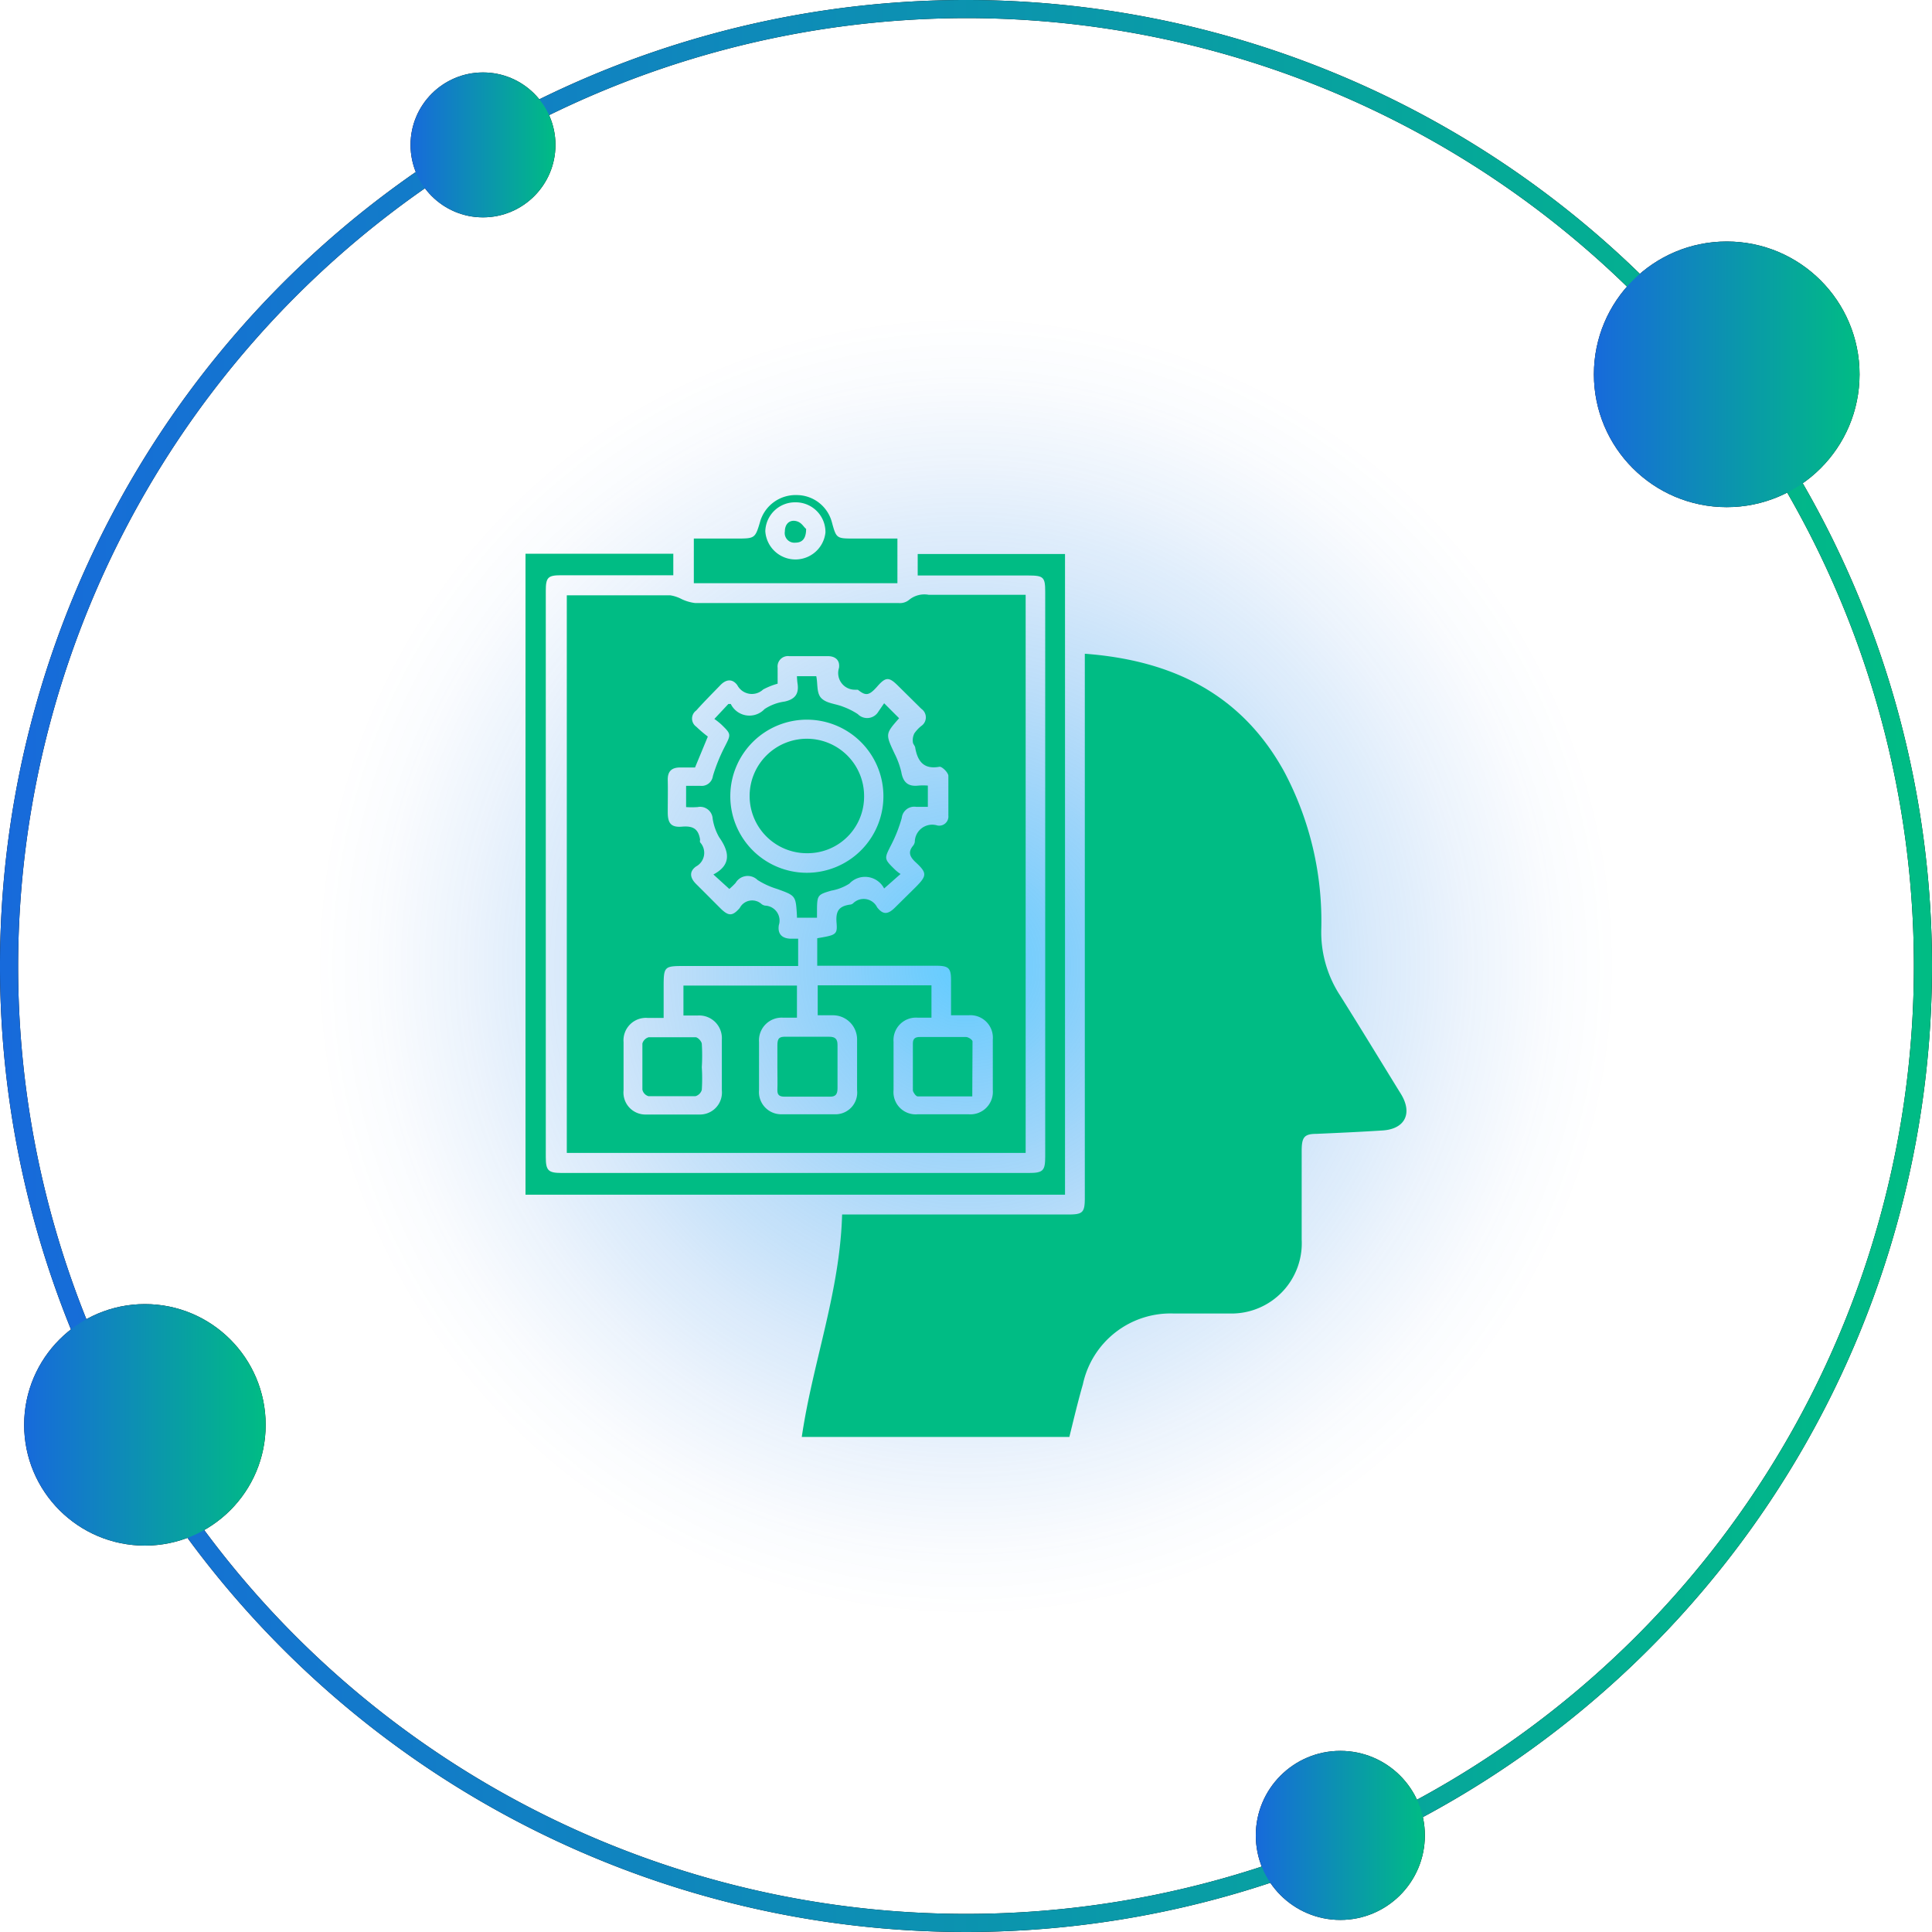 <svg xmlns="http://www.w3.org/2000/svg" xmlns:xlink="http://www.w3.org/1999/xlink" viewBox="0 0 80 80"><defs><style>.cls-1{isolation:isolate;}.cls-2{mix-blend-mode:screen;opacity:0.62;fill:url(#radial-gradient);}.cls-3{fill:url(#linear-gradient);}.cls-4{fill:url(#linear-gradient-2);}.cls-5{fill:url(#linear-gradient-3);}.cls-6{fill:url(#linear-gradient-4);}.cls-7{fill:url(#linear-gradient-5);}.cls-8{fill:#00bc84;}</style><radialGradient id="radial-gradient" cx="40" cy="40" r="27" gradientUnits="userSpaceOnUse"><stop offset="0" stop-color="#00adff"/><stop offset="0.22" stop-color="#0799f5" stop-opacity="0.71"/><stop offset="0.43" stop-color="#0d89eb" stop-opacity="0.46"/><stop offset="0.62" stop-color="#117be4" stop-opacity="0.26"/><stop offset="0.78" stop-color="#1472df" stop-opacity="0.12"/><stop offset="0.91" stop-color="#166cdc" stop-opacity="0.03"/><stop offset="1" stop-color="#176adb" stop-opacity="0"/></radialGradient><linearGradient id="linear-gradient" y1="40" x2="80" y2="40" gradientUnits="userSpaceOnUse"><stop offset="0" stop-color="#176adb"/><stop offset="1" stop-color="#00bc84"/></linearGradient><linearGradient id="linear-gradient-2" x1="17" y1="6" x2="23" y2="6" xlink:href="#linear-gradient"/><linearGradient id="linear-gradient-3" x1="66" y1="15.5" x2="77" y2="15.5" xlink:href="#linear-gradient"/><linearGradient id="linear-gradient-4" x1="52" y1="76" x2="59" y2="76" xlink:href="#linear-gradient"/><linearGradient id="linear-gradient-5" x1="1" y1="59" x2="11" y2="59" xlink:href="#linear-gradient"/></defs><g class="cls-1"><g id="Layer_1" data-name="Layer 1"><circle class="cls-2" cx="40" cy="40" r="27"/><path d="M40,.75A39.25,39.25,0,1,1,.75,40,39.3,39.3,0,0,1,40,.75M40,0A40,40,0,1,0,80,40,40,40,0,0,0,40,0Z"/><circle cx="20" cy="6" r="3"/><circle cx="71.5" cy="15.5" r="5.5"/><circle cx="55.5" cy="76" r="3.5"/><circle cx="6" cy="59" r="5"/><path class="cls-3" d="M40,.75A39.25,39.25,0,1,1,.75,40,39.3,39.3,0,0,1,40,.75M40,0A40,40,0,1,0,80,40,40,40,0,0,0,40,0Z"/><circle class="cls-4" cx="20" cy="6" r="3"/><circle class="cls-5" cx="71.5" cy="15.5" r="5.5"/><circle class="cls-6" cx="55.5" cy="76" r="3.5"/><circle class="cls-7" cx="6" cy="59" r="5"/><path class="cls-8" d="M44.28,59.5H33.2c.45-3.08,1.58-6,1.67-9.21h9.36c.61,0,.69-.08.69-.7V27.07c3.6.27,6.48,1.65,8.26,4.89a13.18,13.18,0,0,1,1.53,6.56,4.79,4.79,0,0,0,.78,2.7c.85,1.35,1.68,2.72,2.52,4.08.49.8.17,1.45-.76,1.51s-1.82.1-2.73.14c-.5,0-.61.13-.62.64l0,3.74a2.91,2.91,0,0,1-2.95,3.06c-.78,0-1.56,0-2.34,0a3.71,3.71,0,0,0-3.77,2.93C44.63,58.05,44.46,58.77,44.28,59.5Z"/><path class="cls-8" d="M42.47,24.63V47.74h-19V24.65l.34,0c1.31,0,2.63,0,3.94,0a1.51,1.51,0,0,1,.48.16,1.82,1.82,0,0,0,.55.16h8.42a.6.6,0,0,0,.43-.12,1,1,0,0,1,.83-.22ZM33.84,38.85c.78-.13.84-.15.8-.64s.1-.68.54-.75a.24.24,0,0,0,.14-.05.62.62,0,0,1,1,.16c.25.32.45.3.75,0l.83-.82c.49-.49.5-.6,0-1.06-.22-.21-.31-.4-.1-.66a.34.34,0,0,0,.08-.17.72.72,0,0,1,.93-.68.38.38,0,0,0,.46-.41c0-.55,0-1.09,0-1.64,0-.14-.27-.4-.37-.38-.65.12-.9-.23-1-.77,0-.09-.1-.17-.1-.25a.63.63,0,0,1,.06-.36,1.41,1.41,0,0,1,.29-.31.43.43,0,0,0,0-.71l-.94-.93c-.39-.39-.52-.41-.88,0s-.49.39-.81.14l-.11,0a.69.69,0,0,1-.67-.9c.05-.32-.15-.5-.49-.49H32.68a.43.43,0,0,0-.48.48v.66a3,3,0,0,0-.6.24.68.68,0,0,1-1.07-.18c-.2-.27-.46-.25-.7,0s-.69.7-1,1.05a.41.41,0,0,0,0,.67,5.55,5.55,0,0,0,.48.41l-.53,1.28h-.62c-.36,0-.52.17-.51.53s0,.88,0,1.32.12.64.59.6.68.1.75.54a.21.21,0,0,0,0,.11.64.64,0,0,1-.17,1c-.29.21-.25.47,0,.72s.65.65,1,1,.51.34.81,0a.58.58,0,0,1,.91-.16.35.35,0,0,0,.14.06.62.62,0,0,1,.57.81c-.06.37.14.56.52.56l.28,0V40H28.39c-.91,0-.91,0-.91.94v1.21h-.66a.93.93,0,0,0-1,1c0,.68,0,1.35,0,2a.91.91,0,0,0,.93,1q1.11,0,2.22,0a.91.91,0,0,0,.92-1c0-.7,0-1.4,0-2.1a.94.94,0,0,0-1-1H28.3V40.81H33v1.33h-.57a.94.94,0,0,0-1,1c0,.68,0,1.36,0,2a.92.92,0,0,0,.92,1c.74,0,1.48,0,2.22,0a.9.9,0,0,0,.92-1c0-.7,0-1.4,0-2.1a1,1,0,0,0-1-1h-.63V40.8h4.71v1.34H38a.93.93,0,0,0-1,1c0,.67,0,1.35,0,2a.92.92,0,0,0,1,1c.7,0,1.41,0,2.11,0a.93.93,0,0,0,1-1c0-.7,0-1.4,0-2.1a.93.93,0,0,0-1-1h-.73V40.58c0-.49-.1-.59-.6-.59H33.84Z"/><path class="cls-8" d="M44.1,49.47H21.76V22.93h6.12v.89H23.23c-.54,0-.63.09-.63.64V47.91c0,.56.1.66.66.66H42.6c.59,0,.68-.09.68-.68V24.52c0-.62-.06-.69-.7-.69H38v-.89h6.1Z"/><path class="cls-8" d="M37.16,22.3v1.85H28.73V22.3h1.76c.78,0,.78,0,1-.75A1.53,1.53,0,0,1,33,20.5a1.51,1.51,0,0,1,1.44,1.1c.19.7.19.7.93.7Zm-4.22-1.5A1.23,1.23,0,0,0,31.69,22a1.25,1.25,0,0,0,2.49.05A1.23,1.23,0,0,0,32.94,20.8Z"/><path class="cls-8" d="M37.23,29.74c-.57.65-.57.65-.19,1.46a3.47,3.47,0,0,1,.28.76c.07.43.28.62.71.57a2.44,2.44,0,0,1,.39,0v.88h-.48a.52.52,0,0,0-.6.46,5.89,5.89,0,0,1-.42,1.08c-.31.61-.33.6.14,1.06a1.54,1.54,0,0,0,.23.18l-.68.6c.06,0,0,0,0,0a.89.89,0,0,0-1.44-.2,2.06,2.06,0,0,1-.75.29c-.55.16-.58.19-.59.74V38H33s0-.06,0-.08c-.05-.84-.05-.83-.82-1.11a3.31,3.31,0,0,1-.81-.37.58.58,0,0,0-.91.12,3,3,0,0,1-.26.25l-.66-.6c.8-.42.62-1,.24-1.54a2.21,2.21,0,0,1-.27-.77.52.52,0,0,0-.63-.48,3.61,3.61,0,0,1-.47,0v-.88H29a.47.47,0,0,0,.52-.41A7.18,7.18,0,0,1,30,30.94c.27-.53.29-.53-.12-.93a2.85,2.85,0,0,0-.3-.24l.58-.62.1,0a.86.86,0,0,0,1.4.21,2,2,0,0,1,.83-.31c.41-.09.59-.3.54-.71A2.74,2.74,0,0,1,33,28h.8c.07.32,0,.71.22.92s.58.22.88.34a3,3,0,0,1,.62.31.54.54,0,0,0,.85-.1l.24-.35ZM36.58,33a3.17,3.17,0,1,0-3.19,3.14A3.17,3.17,0,0,0,36.58,33Z"/><path class="cls-8" d="M29.06,44.19a7.35,7.35,0,0,1,0,.94.38.38,0,0,1-.26.26q-1,0-1.95,0a.36.36,0,0,1-.25-.27c0-.63,0-1.27,0-1.91a.38.38,0,0,1,.26-.26c.65,0,1.3,0,1.94,0,.1,0,.25.17.26.27A7.85,7.85,0,0,1,29.06,44.19Z"/><path class="cls-8" d="M32.19,44.18c0-.3,0-.6,0-.9s.09-.36.36-.35h1.79c.24,0,.34.09.34.34,0,.6,0,1.19,0,1.79,0,.24-.07.36-.33.35H32.48c-.22,0-.3-.08-.29-.3S32.19,44.49,32.19,44.18Z"/><path class="cls-8" d="M40.26,45.4c-.79,0-1.52,0-2.26,0-.07,0-.19-.16-.2-.25,0-.65,0-1.29,0-1.94,0-.21.1-.27.29-.27H40c.1,0,.27.12.27.18C40.27,43.87,40.26,44.62,40.26,45.4Z"/><path class="cls-8" d="M33.38,21.9c0,.4-.16.57-.44.57A.4.4,0,0,1,32.5,22c0-.28.17-.47.43-.43S33.27,21.82,33.38,21.9Z"/><path class="cls-8" d="M33.43,35.33A2.37,2.37,0,1,1,35.78,33,2.34,2.34,0,0,1,33.43,35.33Z"/></g></g></svg>